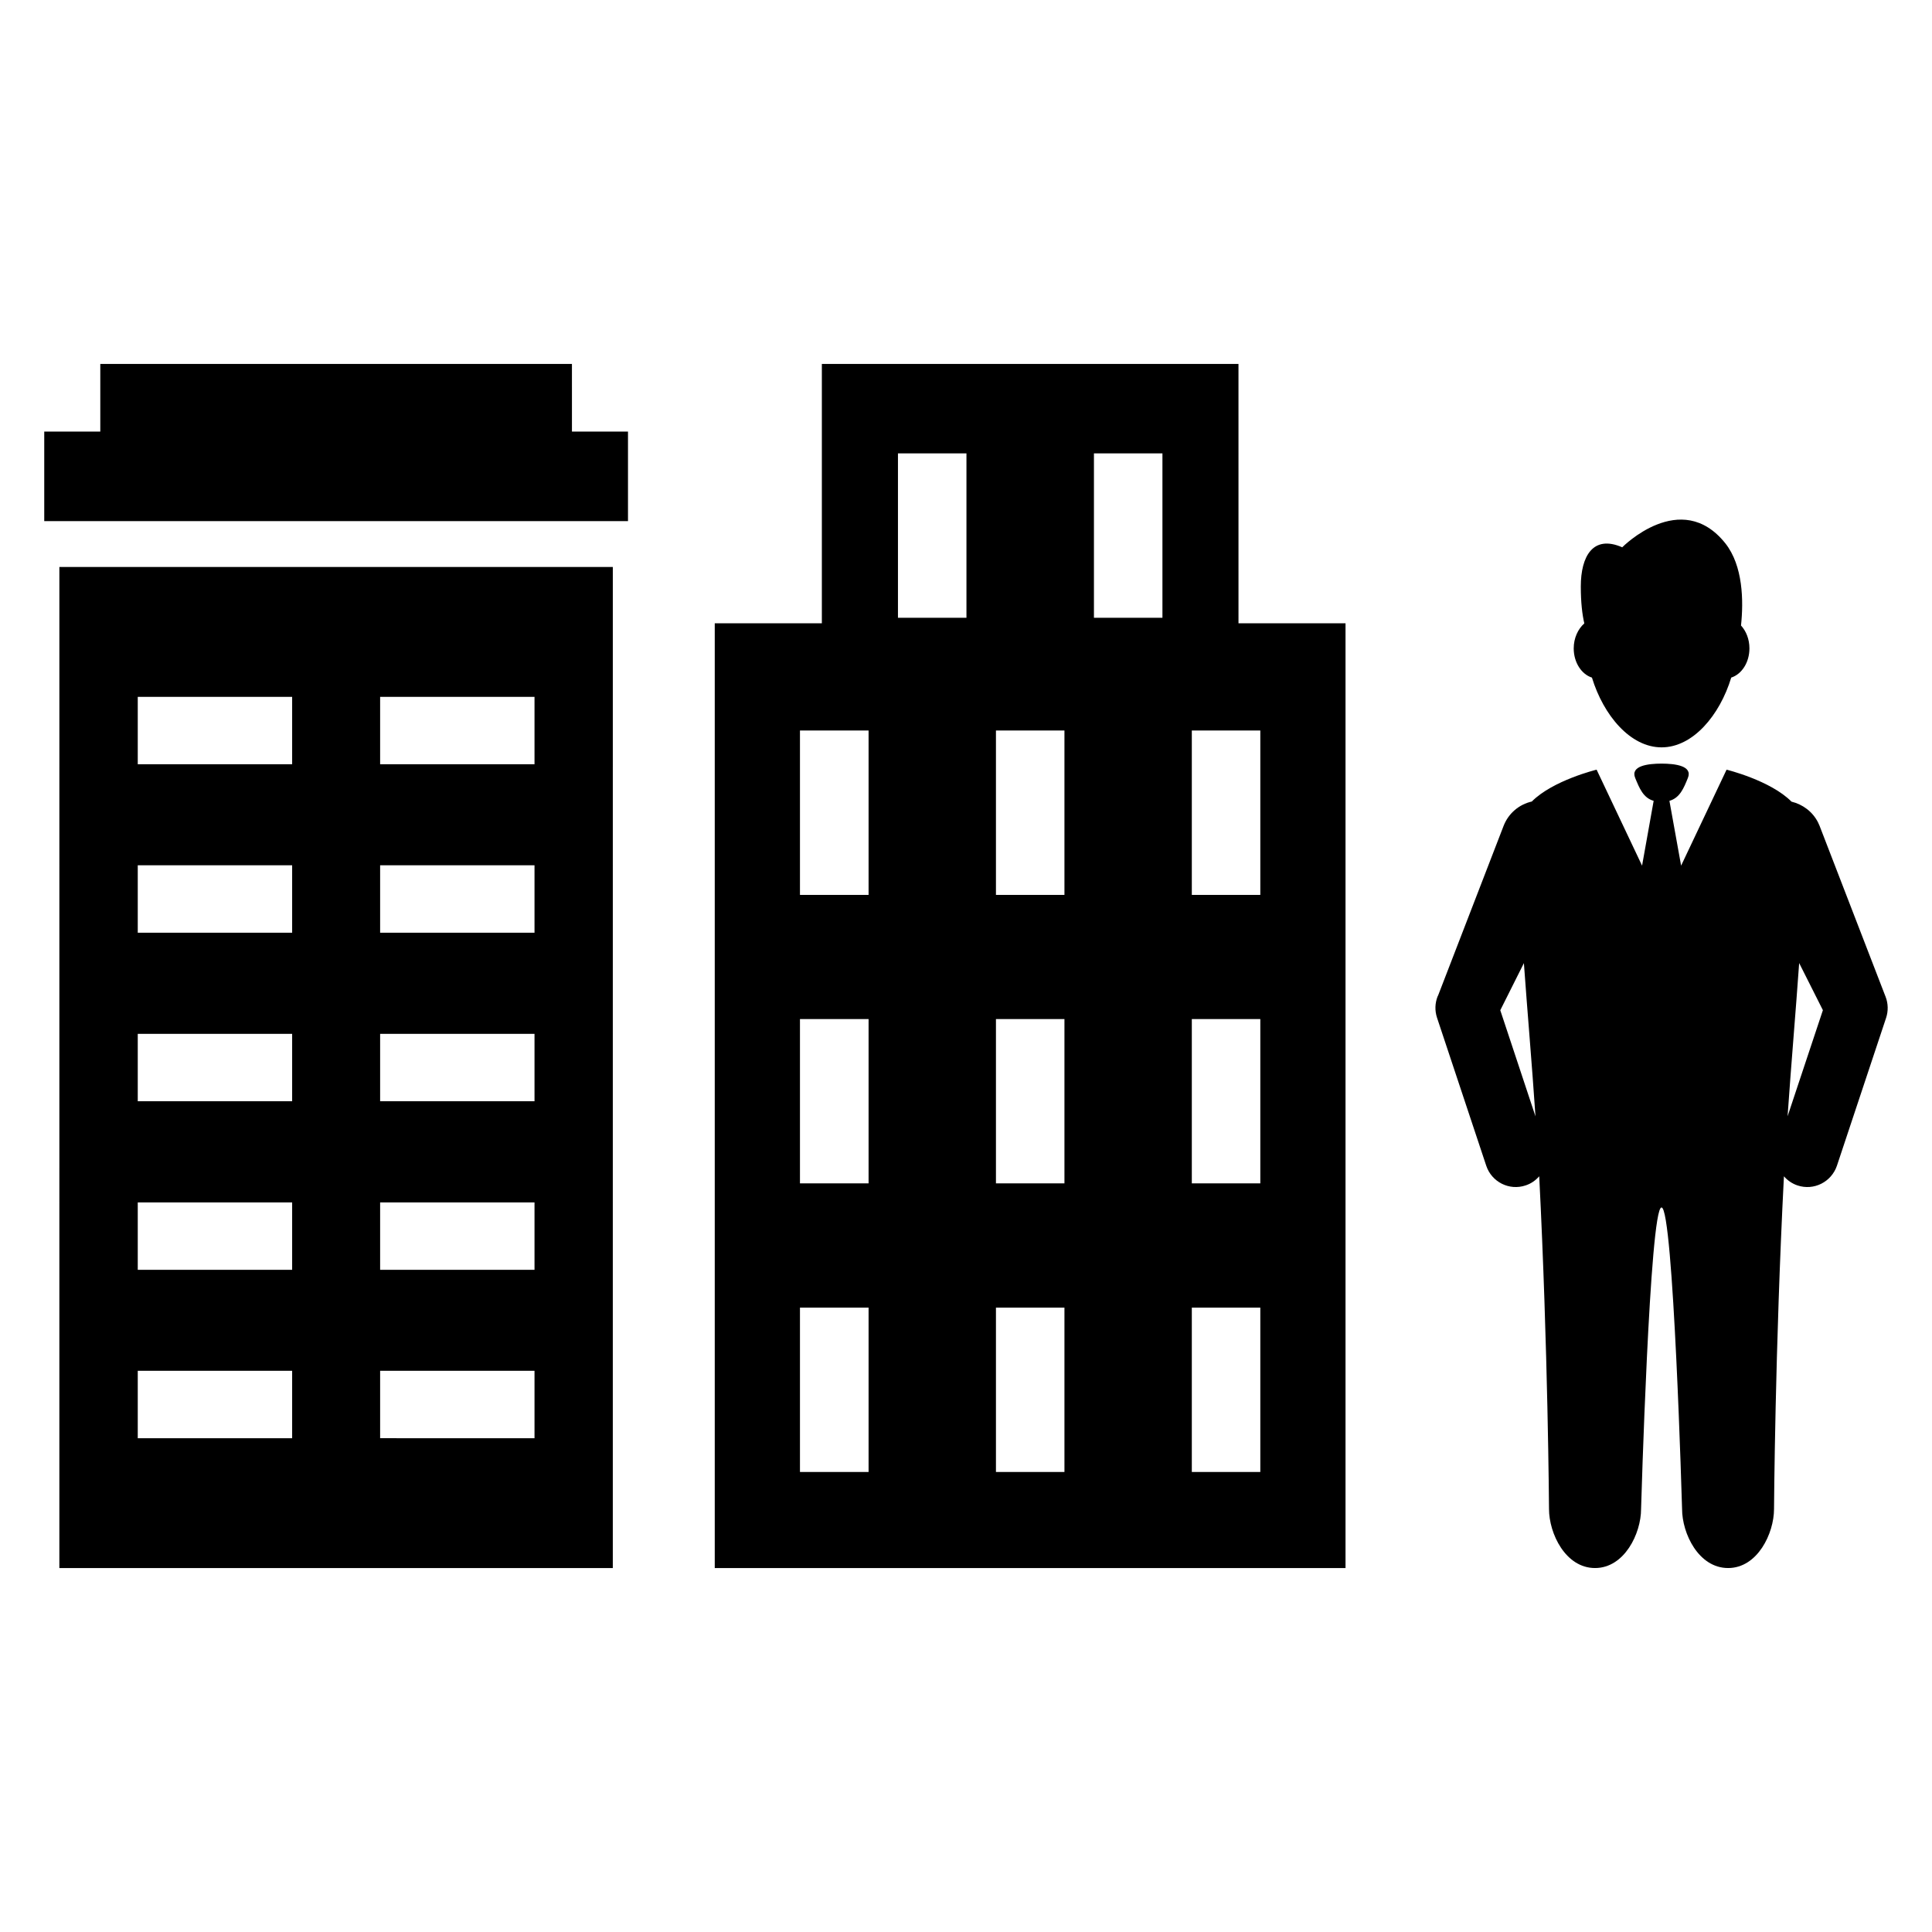 <?xml version="1.0" encoding="UTF-8"?>
<!-- Uploaded to: SVG Repo, www.svgrepo.com, Generator: SVG Repo Mixer Tools -->
<svg fill="#000000" width="800px" height="800px" version="1.1" viewBox="144 144 512 512" xmlns="http://www.w3.org/2000/svg">
 <g>
  <path d="m565.88 323.57c3.07 10.016 10.168 18.488 18.457 18.488 8.289 0 15.418-8.473 18.457-18.488 2.777-0.902 4.824-4 4.824-7.754 0-2.414-0.871-4.566-2.231-6.047 0.688-6.504 0.566-15.832-4.168-21.801-11.77-14.703-27.312 1.07-27.312 1.07-7.727-3.375-10.977 2.352-10.977 10.383 0 4.289 0.383 7.418 0.93 9.785-1.664 1.465-2.809 3.879-2.809 6.625 0.004 3.738 2.062 6.856 4.828 7.738z"/>
  <path d="m643.7 408.14-0.152-0.383-17.328-44.871c-0.121-0.305-0.273-0.625-0.414-0.93-1.465-2.887-4.09-4.793-7.039-5.512-5.574-5.633-17.207-8.473-17.207-8.473l-12.047 25.434-3.098-17.176c2.777-0.777 3.816-3.406 4.887-6.047 1.344-3.25-3.406-3.816-6.977-3.816-3.543 0-8.32 0.566-6.977 3.816 1.098 2.656 2.121 5.281 4.887 6.047l-3.07 17.176-12.047-25.434s-11.574 2.809-17.176 8.441c-3.312 0.75-6.168 3.07-7.481 6.473l-17.328 44.871-0.184 0.383c-0.656 1.727-0.75 3.664-0.121 5.574l13.039 39.207c1.434 4.32 6.106 6.688 10.441 5.223 1.465-0.473 2.656-1.344 3.602-2.414 2.32 45.648 2.594 88.168 2.594 88.168 0 6.504 4.383 15.648 12.199 15.648 7.785 0 12.199-9.16 12.199-15.648 0 0 2.289-79.906 5.418-79.906 3.16 0 5.449 79.906 5.449 79.906 0 6.504 4.383 15.648 12.199 15.648 7.785 0 12.168-9.16 12.168-15.648 0 0 0.273-42.52 2.625-88.168 0.93 1.07 2.152 1.938 3.574 2.414 4.352 1.465 9.008-0.902 10.473-5.223l13.039-39.207c0.57-1.758 0.57-3.727-0.148-5.574zm-102.11 3.586 6.258-12.488c0.902 12.641 2.121 26.535 3.07 40.609zm76.137 28.105c0.977-14.074 2.184-27.969 3.07-40.609l6.289 12.488z"/>
  <path d="m295.57 240.45h-124.99v17.922h-14.855v23.727h154.7v-23.727h-14.852z"/>
  <path d="m159.73 559.55h146.67l0.004-265.3h-146.67zm85.008-230.88h40.914v17.863h-40.914zm0 44.641h40.914v17.863h-40.914zm0 44.672h40.914v17.863l-40.914-0.004zm0 44.668h40.914v17.863h-40.914zm0 44.629h40.914v17.863l-40.914-0.004zm-64.23-178.61h40.914v17.863h-40.914zm0 44.641h40.914v17.863h-40.914zm0 44.672h40.914v17.863h-40.914zm0 44.668h40.914v17.863h-40.914zm0 44.629h40.914v17.863h-40.914z"/>
  <path d="m472.21 240.45h-110.41v68.73h-28.383v250.38h167.16v-250.38h-28.363zm-98.027 293.64h-18.184v-43.559h18.184zm0-76.488h-18.184v-43.543h18.184zm0-76.441h-18.184v-43.57h18.184zm25.938-73.449h-18.152v-43.559h18.152zm25.969 226.38h-18.152v-43.559h18.152zm0-76.488h-18.152v-43.543h18.152zm0-76.441h-18.152v-43.57h18.152zm25.969-73.449h-18.152v-43.559h18.152zm25.938 226.38h-18.152v-43.559h18.152zm0-76.488h-18.152v-43.543h18.152zm0-120.02v43.57l-18.152 0.004v-43.57z"/>
 </g>
</svg>